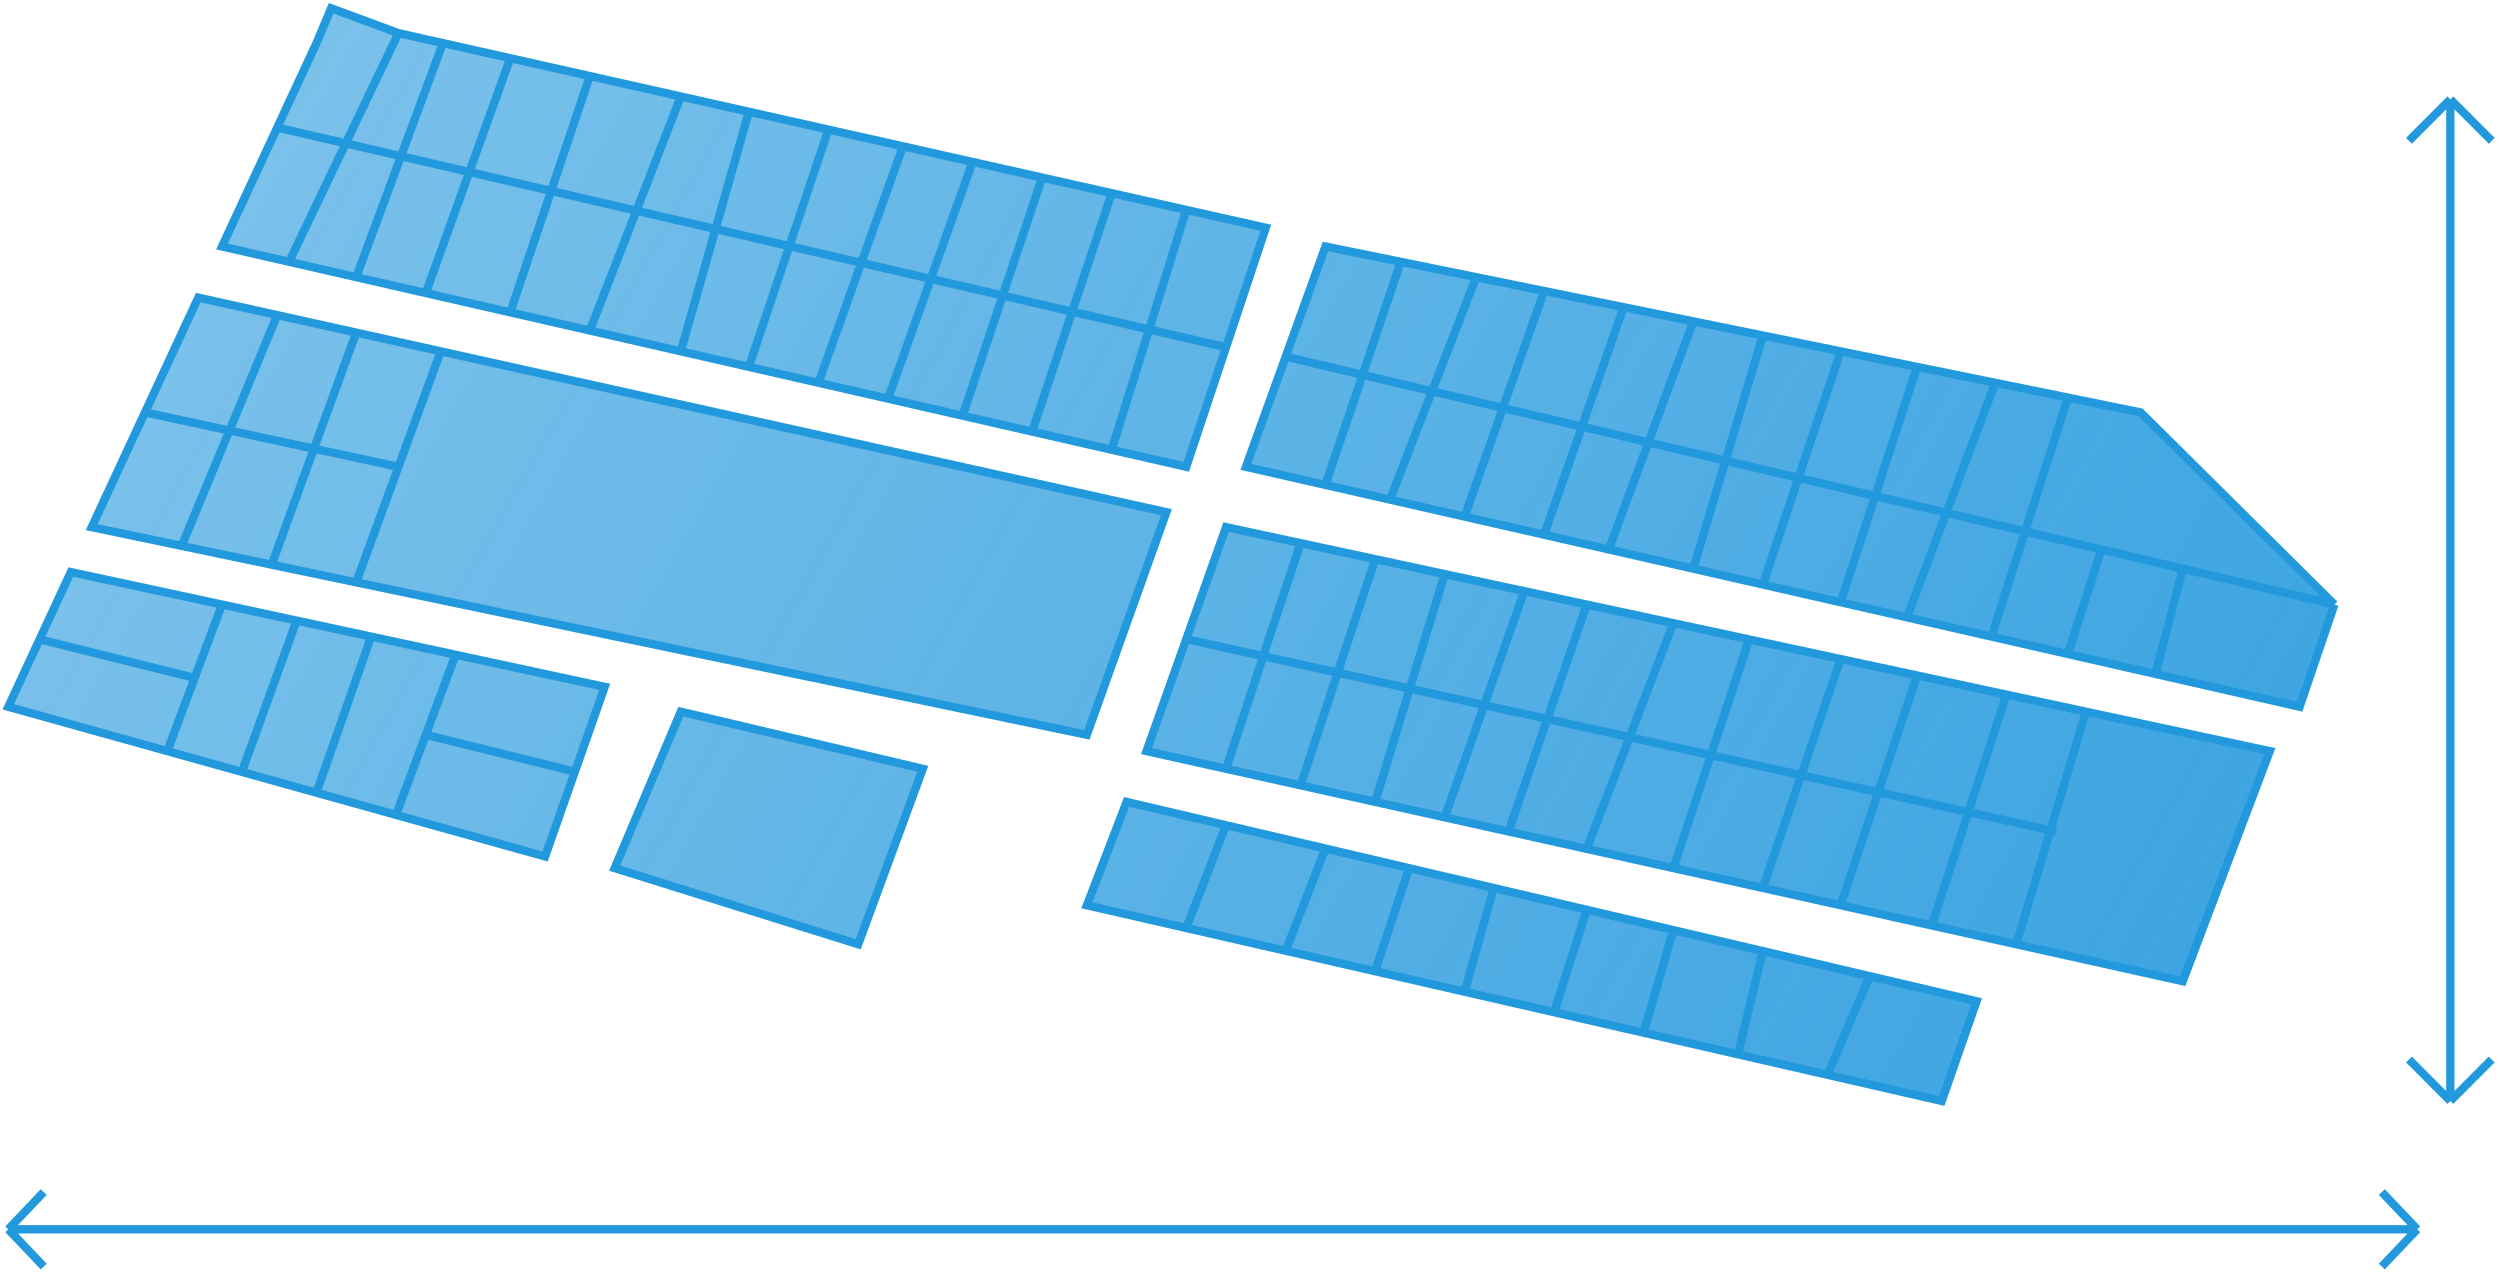 <?xml version="1.0" encoding="UTF-8"?> <svg xmlns="http://www.w3.org/2000/svg" width="302" height="154" viewBox="0 0 302 154" fill="none"><path d="M20.214 90.737L1 85.379L4.779 77.241L8.557 69.103L26.818 73.028L35.825 74.965L44.831 76.901L55.038 79.095L73.051 82.967L69.449 93.215L65.846 103.463L47.833 98.439L38.227 95.76L29.22 93.248L20.214 90.737Z" fill="url(#paint0_linear_311_1526)"></path><path d="M140.9 61.869L131.293 88.767L43.03 70.346L32.823 68.216L21.95 65.947L11.076 63.678L17.514 49.813L23.952 35.949L33.491 38.063L43.03 40.177L53.237 42.44L140.9 61.869Z" fill="url(#paint1_linear_311_1526)"></path><path d="M33.491 15.405L38.227 5.206L40 1L48.133 4L53.507 5.206L61.643 7.031L71.25 9.187L82.24 11.653L90.464 13.498L100.071 15.654L109.077 17.674L117.483 19.561L125.889 21.447L134.295 23.333L143.301 25.354L152.908 27.509L148.105 41.951L143.301 56.393L134.295 54.335L124.688 52.139L116.282 50.219L107.276 48.16L98.87 46.24L90.464 44.319L82.24 42.44L71.25 39.928L61.643 37.733L51.436 35.4L43.03 33.479L34.924 31.627L26.818 29.775L33.491 15.405Z" fill="url(#paint2_linear_311_1526)"></path><path d="M282 73.028L277.797 85.379L260.385 81.413L249.803 79.004L240.567 76.901L230.363 74.577L222.349 72.752L212.951 70.612L204.545 68.698L194.338 66.374L186.532 64.596L176.925 62.409L167.919 60.358L160.113 58.581L150.506 56.393L155.31 43.084L160.113 29.775L169.216 31.627L178.318 33.479L186.532 35.151L196.139 37.106L204.545 38.816L212.951 40.527L222.349 42.44L231.583 44.319L241.023 46.24L249.803 48.026L258.583 49.813L282 73.028Z" fill="url(#paint3_linear_311_1526)"></path><path d="M274.194 90.737L263.679 118.533L243.573 114.068L233.365 111.802L222.349 109.356L212.951 107.269L202.143 104.869L191.678 102.545L182.236 100.449L174.523 98.736L166.118 96.87L157.111 94.87L148.105 92.87L138.498 90.737L143.301 77.207L148.105 63.678L157.111 65.61L166.118 67.543L174.523 69.347L184.13 71.409L191.678 73.028L202.143 75.274L211.306 77.241L222.349 79.611L231.583 81.592L242.372 83.907L251.979 85.969L274.194 90.737Z" fill="url(#paint4_linear_311_1526)"></path><path d="M131.293 109.356L136.096 96.87L148.105 99.685L160.113 102.501L170.212 104.869L180.447 107.269L191.678 109.902L202.143 112.356L212.951 114.89L225.86 117.917L238.769 120.944L234.566 133L220.756 129.838L209.949 127.364L198.541 124.752L187.733 122.277L176.925 119.803L166.118 117.329L155.31 114.854L143.301 112.105L131.293 109.356Z" fill="url(#paint5_linear_311_1526)"></path><path d="M74.252 104.869L82.24 85.969L111.479 92.87L103.673 114.068L74.252 104.869Z" fill="url(#paint6_linear_311_1526)"></path><path d="M20.214 90.737L1 85.379L4.779 77.241M20.214 90.737L29.22 93.248M20.214 90.737L23.516 81.883M26.818 73.028L8.557 69.103L4.779 77.241M26.818 73.028L35.825 74.965M26.818 73.028L23.516 81.883M29.22 93.248L35.825 74.965M29.22 93.248L38.227 95.76M35.825 74.965L44.831 76.901M38.227 95.76L44.831 76.901M38.227 95.76L47.833 98.439M44.831 76.901L55.038 79.095M47.833 98.439L65.846 103.463L69.449 93.215M47.833 98.439L51.436 88.767M55.038 79.095L73.051 82.967L69.449 93.215M55.038 79.095L51.436 88.767M51.436 88.767L69.449 93.215M23.516 81.883L4.779 77.241M43.03 70.346L131.293 88.767L140.9 61.869L53.237 42.44M43.03 70.346L32.823 68.216M43.03 70.346L48.133 56.393M53.237 42.44L43.03 40.177M53.237 42.44L48.133 56.393M32.823 68.216L43.03 40.177M32.823 68.216L21.95 65.947M43.03 40.177L33.491 38.063M21.95 65.947L11.076 63.678L17.514 49.813M21.95 65.947L33.491 38.063M33.491 38.063L23.952 35.949L17.514 49.813M17.514 49.813L48.133 56.393M48.133 4L53.507 5.206M48.133 4L34.924 31.627M48.133 4L40 1L38.227 5.206L33.491 15.405M33.491 15.405L26.818 29.775L34.924 31.627M33.491 15.405L148.105 41.951M148.105 41.951L143.301 56.393L134.295 54.335M148.105 41.951L152.908 27.509L143.301 25.354M134.295 54.335L143.301 25.354M134.295 54.335L124.688 52.139M143.301 25.354L134.295 23.333M124.688 52.139L134.295 23.333M124.688 52.139L116.282 50.219M134.295 23.333L125.889 21.447M116.282 50.219L125.889 21.447M116.282 50.219L107.276 48.16M125.889 21.447L117.483 19.561M107.276 48.16L117.483 19.561M107.276 48.16L98.87 46.24M117.483 19.561L109.077 17.674M98.87 46.24L109.077 17.674M98.87 46.24L90.464 44.319M109.077 17.674L100.071 15.654M90.464 44.319L100.071 15.654M90.464 44.319L82.24 42.44M100.071 15.654L90.464 13.498M82.24 42.44L90.464 13.498M82.24 42.44L71.25 39.928M90.464 13.498L82.24 11.653M71.25 39.928L82.24 11.653M71.25 39.928L61.643 37.733M82.24 11.653L71.25 9.187M61.643 37.733L71.25 9.187M61.643 37.733L51.436 35.4M71.25 9.187L61.643 7.031M51.436 35.4L61.643 7.031M51.436 35.4L43.03 33.479M61.643 7.031L53.507 5.206M43.03 33.479L53.507 5.206M43.03 33.479L34.924 31.627M282 73.028L277.797 85.379L260.385 81.413M282 73.028L258.583 49.813L249.803 48.026M282 73.028L263.679 68.698M155.31 43.084L160.113 29.775L169.216 31.627M155.31 43.084L150.506 56.393L160.113 58.581M155.31 43.084L253.845 66.374M169.216 31.627L160.113 58.581M169.216 31.627L178.318 33.479M160.113 58.581L167.919 60.358M178.318 33.479L167.919 60.358M178.318 33.479L186.532 35.151M167.919 60.358L176.925 62.409M186.532 35.151L176.925 62.409M186.532 35.151L196.139 37.106M176.925 62.409L186.532 64.596M196.139 37.106L186.532 64.596M196.139 37.106L204.545 38.816M186.532 64.596L194.338 66.374M204.545 38.816L194.338 66.374M204.545 38.816L212.951 40.527M194.338 66.374L204.545 68.698M212.951 40.527L204.545 68.698M212.951 40.527L222.349 42.44M204.545 68.698L212.951 70.612M222.349 42.44L212.951 70.612M222.349 42.44L231.583 44.319M212.951 70.612L222.349 72.752M231.583 44.319L222.349 72.752M231.583 44.319L241.023 46.24M222.349 72.752L230.363 74.577M241.023 46.24L230.363 74.577M241.023 46.24L249.803 48.026M230.363 74.577L240.567 76.901M249.803 48.026L240.567 76.901M240.567 76.901L249.803 79.004M253.845 66.374L249.803 79.004M253.845 66.374L263.679 68.698M249.803 79.004L260.385 81.413M263.679 68.698L260.385 81.413M143.301 77.207L148.105 63.678L157.111 65.61M143.301 77.207L138.498 90.737L148.105 92.87M143.301 77.207L248.376 100.449M157.111 65.61L148.105 92.87M157.111 65.61L166.118 67.543M148.105 92.87L157.111 94.87M166.118 67.543L157.111 94.87M166.118 67.543L174.523 69.347M157.111 94.87L166.118 96.87M174.523 69.347L166.118 96.87M174.523 69.347L184.13 71.409M166.118 96.87L174.523 98.736M184.13 71.409L174.523 98.736M184.13 71.409L191.678 73.028M174.523 98.736L182.236 100.449M191.678 73.028L182.236 100.449M191.678 73.028L202.143 75.274M182.236 100.449L191.678 102.545M202.143 75.274L191.678 102.545M202.143 75.274L211.306 77.241M191.678 102.545L202.143 104.869M211.306 77.241L202.143 104.869M211.306 77.241L222.349 79.611M202.143 104.869L212.951 107.269M222.349 79.611L212.951 107.269M222.349 79.611L231.583 81.592M212.951 107.269L222.349 109.356M231.583 81.592L222.349 109.356M231.583 81.592L242.372 83.907M222.349 109.356L233.365 111.802M242.372 83.907L233.365 111.802M242.372 83.907L251.979 85.969M233.365 111.802L243.573 114.068M251.979 85.969L274.194 90.737L263.679 118.533L243.573 114.068M251.979 85.969L243.573 114.068M143.301 112.105L131.293 109.356L136.096 96.87L148.105 99.685M143.301 112.105L148.105 99.685M143.301 112.105L155.31 114.854M148.105 99.685L160.113 102.501M155.31 114.854L160.113 102.501M155.31 114.854L166.118 117.329M160.113 102.501L170.212 104.869M166.118 117.329L170.212 104.869M166.118 117.329L176.925 119.803M170.212 104.869L180.447 107.269M176.925 119.803L180.447 107.269M176.925 119.803L187.733 122.277M180.447 107.269L191.678 109.902M187.733 122.277L191.678 109.902M187.733 122.277L198.541 124.752M191.678 109.902L202.143 112.356M198.541 124.752L202.143 112.356M198.541 124.752L209.949 127.364M202.143 112.356L212.951 114.89M209.949 127.364L212.951 114.89M209.949 127.364L220.756 129.838M212.951 114.89L225.86 117.917M220.756 129.838L234.566 133L238.769 120.944L225.86 117.917M220.756 129.838L225.86 117.917M82.24 85.969L74.252 104.869L103.673 114.068L111.479 92.87L82.24 85.969Z" stroke="#2298DD"></path><path d="M1 148.5H292M1 148.5L5.279 144M1 148.5L5.279 153M292 148.5L287.721 144M292 148.5L287.721 153" stroke="#2298DD"></path><path d="M296 133V12M296 133L291 127.988M296 133L301 127.988M296 12L291 17.012M296 12L301 17.012" stroke="#2298DD"></path><defs><linearGradient id="paint0_linear_311_1526" x1="39" y1="1" x2="356.5" y2="181" gradientUnits="userSpaceOnUse"><stop stop-color="#2298DD" stop-opacity="0.6"></stop><stop offset="1" stop-color="#2298DD"></stop></linearGradient><linearGradient id="paint1_linear_311_1526" x1="39" y1="1" x2="356.5" y2="181" gradientUnits="userSpaceOnUse"><stop stop-color="#2298DD" stop-opacity="0.6"></stop><stop offset="1" stop-color="#2298DD"></stop></linearGradient><linearGradient id="paint2_linear_311_1526" x1="39" y1="1" x2="356.5" y2="181" gradientUnits="userSpaceOnUse"><stop stop-color="#2298DD" stop-opacity="0.6"></stop><stop offset="1" stop-color="#2298DD"></stop></linearGradient><linearGradient id="paint3_linear_311_1526" x1="39" y1="1" x2="356.5" y2="181" gradientUnits="userSpaceOnUse"><stop stop-color="#2298DD" stop-opacity="0.6"></stop><stop offset="1" stop-color="#2298DD"></stop></linearGradient><linearGradient id="paint4_linear_311_1526" x1="39" y1="1" x2="356.5" y2="181" gradientUnits="userSpaceOnUse"><stop stop-color="#2298DD" stop-opacity="0.6"></stop><stop offset="1" stop-color="#2298DD"></stop></linearGradient><linearGradient id="paint5_linear_311_1526" x1="39" y1="1" x2="356.5" y2="181" gradientUnits="userSpaceOnUse"><stop stop-color="#2298DD" stop-opacity="0.6"></stop><stop offset="1" stop-color="#2298DD"></stop></linearGradient><linearGradient id="paint6_linear_311_1526" x1="39" y1="1" x2="356.5" y2="181" gradientUnits="userSpaceOnUse"><stop stop-color="#2298DD" stop-opacity="0.6"></stop><stop offset="1" stop-color="#2298DD"></stop></linearGradient></defs></svg> 